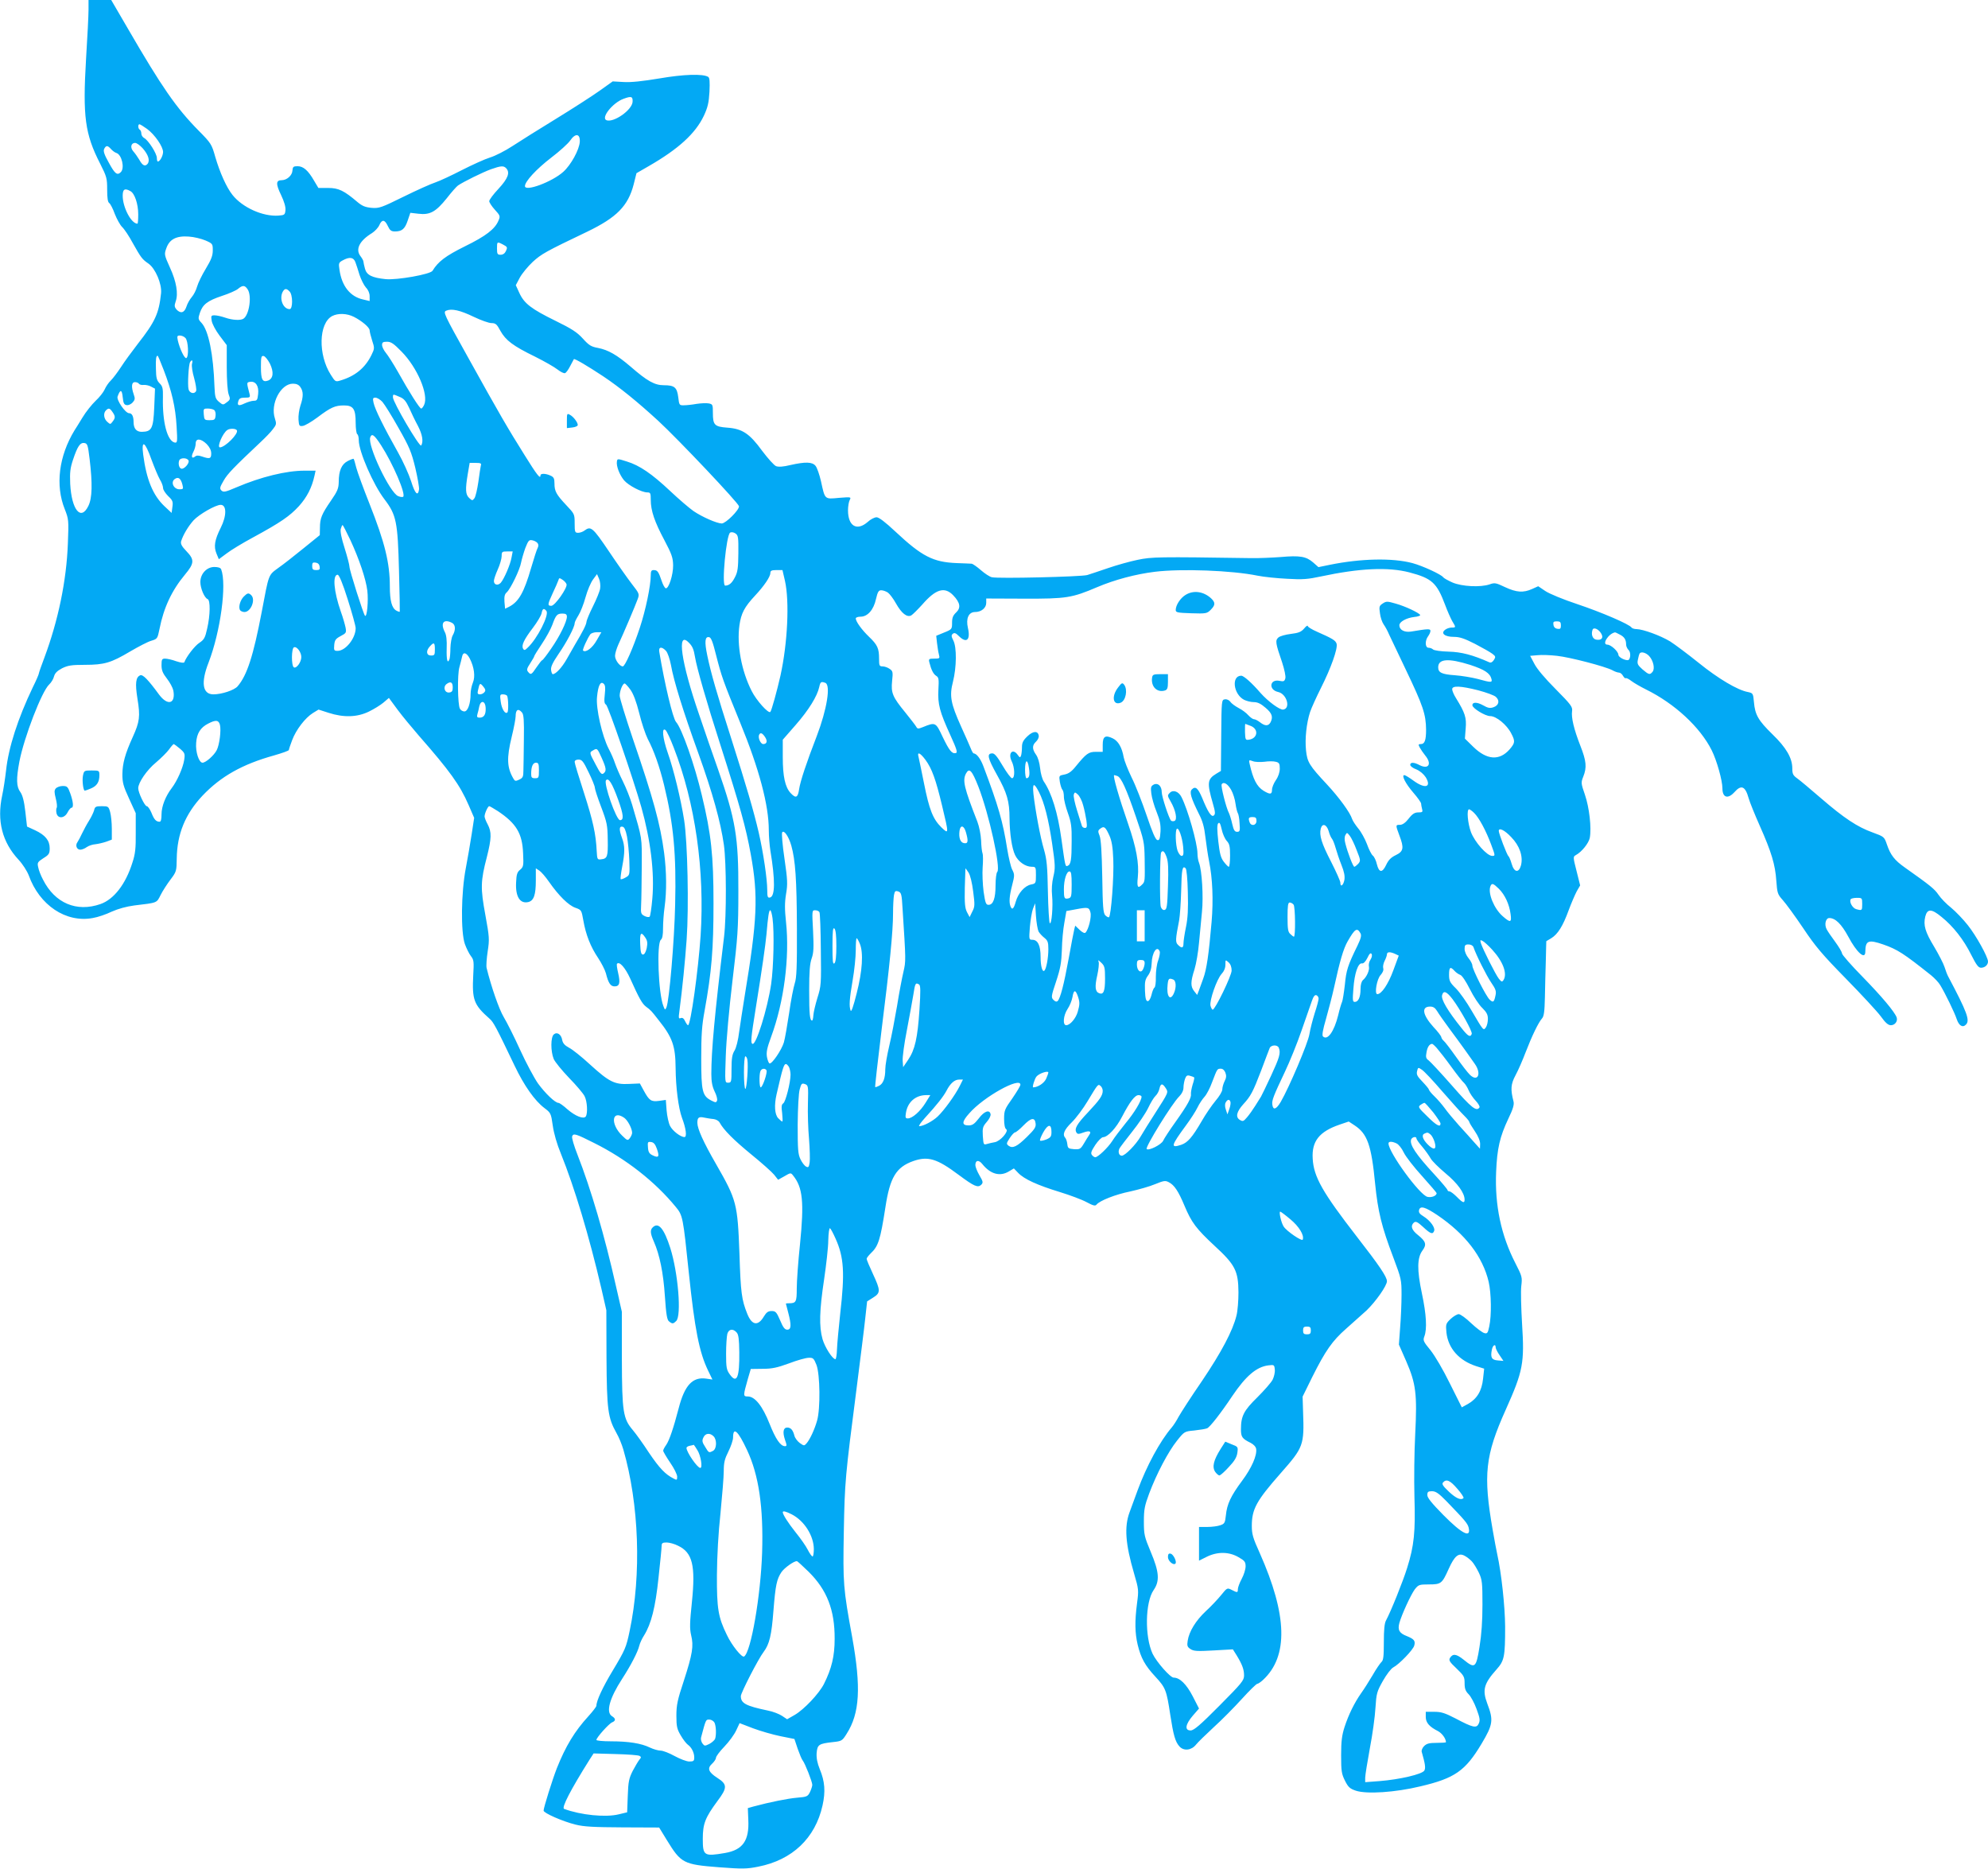 <?xml version="1.0" standalone="no"?>
<!DOCTYPE svg PUBLIC "-//W3C//DTD SVG 20010904//EN"
 "http://www.w3.org/TR/2001/REC-SVG-20010904/DTD/svg10.dtd">
<svg version="1.0" xmlns="http://www.w3.org/2000/svg"
 width="1280pt" height="1203pt" viewBox="0 0 1280 1203"
 preserveAspectRatio="xMidYMid meet">
<g transform="translate(0,1203) scale(0.1,-0.1)"
fill="#03a9f4" stroke="none">
<path d="M570 11968 c0 -35 -7 -178 -16 -318 -22 -370 -7 -483 91 -674 42 -83
45 -94 45 -167 0 -54 4 -80 13 -86 7 -4 24 -36 36 -70 13 -33 34 -71 47 -84
14 -13 45 -59 69 -104 53 -94 60 -104 101 -132 45 -32 87 -131 81 -191 -14
-131 -38 -183 -150 -326 -38 -49 -87 -116 -108 -149 -21 -32 -50 -71 -65 -86
-15 -14 -33 -41 -40 -58 -8 -18 -34 -51 -58 -73 -24 -23 -63 -71 -85 -108 -23
-37 -45 -74 -51 -82 -101 -166 -125 -354 -63 -508 25 -64 26 -70 20 -221 -9
-240 -62 -495 -151 -734 -20 -52 -36 -99 -36 -103 0 -5 -17 -45 -39 -89 -96
-201 -156 -386 -172 -535 -6 -52 -17 -125 -25 -161 -35 -163 0 -300 105 -413
27 -29 55 -73 66 -101 69 -193 240 -307 412 -275 32 5 87 24 122 41 43 19 94
33 146 40 150 18 143 15 169 67 13 26 42 71 64 100 38 50 39 55 40 135 2 158
55 287 166 405 118 124 256 202 461 259 52 15 95 30 95 35 0 4 9 32 21 63 25
67 84 144 134 175 l36 22 65 -21 c96 -31 183 -29 259 8 33 16 75 42 94 58 l35
30 56 -76 c31 -42 93 -116 136 -166 200 -228 265 -318 321 -447 l36 -83 -16
-105 c-9 -58 -26 -157 -38 -220 -30 -156 -33 -409 -6 -487 10 -28 28 -64 39
-78 19 -24 20 -36 15 -123 -8 -158 3 -190 105 -280 25 -21 43 -55 161 -302 62
-130 130 -226 192 -273 41 -31 43 -34 54 -113 7 -50 27 -120 52 -180 88 -218
182 -530 261 -869 l32 -140 1 -305 c2 -335 9 -387 64 -485 16 -27 35 -75 44
-105 102 -352 118 -806 41 -1170 -22 -105 -28 -120 -109 -255 -64 -106 -105
-194 -105 -226 0 -6 -23 -36 -51 -67 -89 -97 -147 -193 -204 -336 -28 -72 -85
-253 -85 -272 0 -16 124 -70 205 -90 55 -14 120 -17 305 -18 l234 -1 49 -80
c92 -150 106 -158 339 -176 148 -11 176 -11 250 4 219 43 367 183 414 394 20
90 15 155 -18 234 -16 40 -22 71 -20 104 5 54 14 60 105 70 56 6 60 8 88 53
85 133 94 299 36 622 -58 317 -60 345 -54 680 6 322 9 355 82 920 24 190 50
394 56 453 l12 109 38 24 c50 31 49 46 -1 154 -22 47 -40 90 -40 96 0 6 12 21
26 35 49 46 62 85 95 298 29 191 69 257 178 296 96 34 154 16 293 -88 101 -75
124 -85 146 -64 13 14 12 20 -12 61 -14 24 -26 54 -26 65 0 33 22 36 45 7 52
-65 114 -82 171 -47 l32 19 28 -29 c38 -40 124 -79 268 -123 65 -20 143 -49
172 -65 43 -23 56 -26 64 -16 21 26 123 66 218 85 53 12 125 32 160 47 56 23
66 24 88 12 35 -18 61 -57 100 -150 46 -110 76 -149 194 -259 133 -122 153
-162 154 -300 0 -52 -5 -120 -13 -150 -24 -97 -96 -234 -223 -422 -69 -100
-135 -203 -149 -228 -13 -25 -33 -56 -45 -70 -75 -87 -162 -248 -220 -406 -20
-54 -43 -117 -51 -139 -35 -94 -27 -205 29 -395 30 -102 30 -108 19 -191 -15
-115 -14 -191 4 -267 21 -86 47 -134 115 -207 65 -70 71 -86 95 -245 20 -130
32 -174 60 -204 28 -30 77 -24 106 13 11 14 62 64 113 111 52 47 133 129 182
183 48 53 93 97 99 97 5 0 22 11 37 25 164 152 157 417 -21 817 -44 97 -51
122 -51 175 0 108 30 162 185 338 148 168 153 180 145 397 l-3 97 62 126 c85
170 129 233 219 312 42 37 101 90 131 117 59 57 131 159 131 188 0 28 -50 102
-194 287 -220 284 -278 385 -284 502 -7 112 42 174 173 219 l59 20 38 -25 c82
-54 108 -127 132 -376 18 -179 42 -277 117 -474 51 -136 53 -143 53 -240 0
-55 -4 -150 -9 -211 l-8 -110 47 -107 c63 -145 71 -211 58 -470 -6 -111 -8
-292 -5 -402 7 -227 -2 -316 -47 -459 -27 -87 -105 -281 -136 -338 -10 -18
-14 -60 -14 -141 0 -91 -3 -117 -16 -127 -8 -8 -34 -45 -56 -84 -23 -39 -56
-91 -74 -116 -43 -61 -81 -138 -107 -218 -17 -53 -22 -91 -22 -182 0 -103 3
-120 25 -164 21 -42 32 -51 70 -64 70 -23 254 -11 415 28 222 52 290 100 394
274 74 124 78 152 37 259 -33 88 -22 128 59 219 51 57 56 82 56 277 -1 131
-24 345 -51 466 -5 22 -18 92 -29 155 -62 356 -49 479 84 775 112 250 121 300
105 553 -6 101 -9 210 -5 243 7 57 5 63 -38 147 -92 179 -133 372 -124 587 6
151 24 228 79 344 30 62 38 90 33 110 -20 78 -18 111 13 169 17 31 46 98 65
148 40 104 82 191 105 217 13 14 17 45 19 135 1 64 4 172 6 240 l3 123 32 19
c42 26 75 78 112 180 17 46 41 101 52 122 l22 38 -23 92 c-23 90 -23 93 -5
103 39 21 83 77 90 111 12 64 -3 195 -31 277 -26 75 -26 79 -11 117 24 60 20
101 -19 200 -41 105 -59 180 -53 222 4 27 -6 41 -106 142 -68 68 -121 131
-137 163 l-27 51 47 4 c25 3 82 1 126 -4 83 -9 310 -68 357 -93 14 -8 33 -15
42 -15 8 0 20 -9 26 -21 7 -11 14 -18 17 -15 4 3 20 -5 37 -18 17 -13 59 -37
93 -54 187 -92 350 -244 424 -392 33 -66 69 -195 69 -245 0 -60 35 -71 77 -25
44 50 70 40 92 -39 7 -25 39 -104 71 -176 76 -171 100 -251 107 -355 6 -80 8
-87 42 -125 20 -22 79 -103 131 -180 78 -117 123 -170 275 -325 100 -102 201
-211 224 -242 31 -43 48 -58 66 -58 26 0 45 26 37 50 -13 36 -96 135 -219 261
-73 74 -133 143 -133 151 0 9 -20 42 -44 75 -24 32 -49 69 -55 81 -16 30 -6
72 17 72 39 0 78 -38 122 -119 55 -104 110 -152 110 -98 1 72 19 80 115 47 92
-32 132 -58 308 -198 22 -18 50 -47 60 -65 31 -51 93 -178 106 -219 14 -41 38
-56 59 -34 27 27 8 79 -115 311 -6 11 -16 38 -23 60 -7 22 -37 80 -66 129 -59
97 -71 140 -58 195 13 52 40 52 105 -2 75 -60 143 -147 191 -244 33 -65 46
-83 63 -83 25 0 45 18 45 40 0 29 -77 168 -130 234 -29 37 -77 87 -107 112
-31 24 -67 62 -82 84 -25 37 -52 59 -216 175 -67 47 -93 81 -116 149 -17 49
-18 50 -92 77 -98 35 -185 93 -332 220 -66 57 -135 115 -152 127 -28 20 -33
29 -33 65 0 67 -39 134 -128 220 -91 89 -112 125 -119 207 -5 57 -7 58 -39 65
-66 12 -191 86 -317 188 -71 57 -154 119 -184 138 -63 38 -174 78 -215 79 -15
0 -30 5 -33 10 -13 21 -192 98 -350 151 -88 29 -180 67 -205 84 l-46 31 -40
-18 c-56 -25 -100 -22 -173 12 -59 28 -67 30 -100 18 -59 -20 -178 -14 -239
12 -29 13 -56 28 -60 34 -11 17 -131 73 -198 91 -128 34 -330 30 -532 -11
l-73 -15 -34 30 c-45 39 -85 46 -209 35 -56 -4 -141 -8 -191 -7 -599 9 -639 8
-730 -11 -49 -10 -135 -34 -190 -53 -55 -19 -116 -39 -135 -45 -39 -11 -575
-24 -614 -14 -14 3 -46 24 -71 46 -25 22 -52 40 -58 41 -7 1 -50 2 -97 4 -152
6 -224 43 -394 202 -66 62 -107 93 -122 93 -13 0 -39 -13 -57 -30 -70 -61
-127 -27 -127 75 0 25 5 55 11 66 10 20 9 20 -69 14 -94 -9 -90 -12 -116 107
-10 43 -25 87 -35 99 -21 26 -65 27 -163 5 -45 -11 -74 -13 -91 -7 -13 5 -53
50 -90 99 -81 111 -127 142 -225 149 -81 6 -92 17 -92 94 0 54 -1 57 -27 62
-16 3 -50 1 -78 -3 -27 -5 -64 -9 -81 -9 -30 -1 -31 1 -37 52 -8 63 -24 77
-92 77 -60 0 -107 26 -215 120 -89 76 -144 107 -209 120 -45 8 -59 17 -98 60
-37 41 -71 63 -177 115 -155 76 -201 111 -232 179 l-23 50 26 49 c15 27 52 72
83 101 56 51 82 66 350 194 191 92 264 166 300 305 l18 72 78 45 c193 111 302
211 356 325 25 54 32 84 36 154 3 66 1 90 -8 96 -34 21 -159 17 -315 -10 -108
-18 -182 -26 -230 -23 l-70 4 -87 -62 c-48 -34 -174 -115 -280 -180 -106 -65
-231 -143 -278 -174 -47 -31 -112 -64 -145 -74 -33 -10 -114 -47 -181 -81 -66
-34 -143 -70 -170 -79 -28 -9 -120 -50 -205 -92 -144 -71 -158 -76 -207 -72
-41 4 -60 12 -90 37 -87 74 -122 91 -189 91 l-63 0 -28 47 c-38 66 -69 93
-106 93 -27 0 -31 -4 -33 -27 -1 -32 -36 -63 -69 -63 -38 0 -39 -24 -4 -96 20
-42 30 -77 28 -97 -3 -30 -6 -32 -46 -35 -99 -7 -231 52 -295 133 -39 49 -81
143 -111 245 -23 82 -27 88 -108 170 -144 146 -237 281 -453 653 l-109 187
-73 0 -73 0 0 -62z m3503 -594 c-4 -53 -122 -135 -168 -118 -38 15 40 113 110
138 51 19 60 15 58 -20z m-3126 -174 c50 -37 103 -114 103 -149 -1 -25 -20
-61 -34 -61 -3 0 -6 10 -6 23 0 28 -54 113 -81 128 -10 5 -19 18 -19 29 0 10
-4 22 -10 25 -12 7 -13 35 -2 35 4 0 27 -14 49 -30z m2786 -83 c-3 -51 -57
-149 -106 -193 -72 -65 -247 -130 -247 -92 0 30 73 109 169 183 54 41 109 91
122 110 34 50 65 45 62 -8z m-2814 -42 c36 -41 48 -79 31 -100 -16 -19 -33
-11 -54 28 -11 18 -27 41 -38 53 -21 24 -15 54 12 54 10 0 32 -16 49 -35z
m-204 -5 c10 -11 25 -22 35 -25 34 -11 54 -97 28 -123 -23 -23 -38 -12 -77 60
-31 55 -37 76 -30 90 12 23 22 23 44 -2z m2543 -122 c28 -28 13 -67 -48 -133
-33 -35 -60 -71 -60 -80 0 -8 16 -33 36 -55 34 -37 36 -42 24 -69 -22 -55 -82
-101 -217 -167 -125 -62 -172 -98 -208 -157 -13 -23 -229 -61 -302 -54 -88 9
-122 26 -133 67 -5 19 -10 40 -10 46 0 6 -9 22 -19 35 -34 44 -7 99 75 149 18
12 39 34 46 50 17 39 35 38 55 -5 13 -28 22 -35 46 -35 45 0 64 16 82 70 l17
50 52 -6 c74 -9 112 12 182 99 31 40 64 77 73 83 35 24 159 85 211 104 65 23
82 24 98 8z m-2419 -148 c28 -14 51 -83 51 -150 0 -33 -2 -60 -5 -60 -40 0
-95 105 -95 180 0 42 13 50 49 30z m484 -318 c46 -20 47 -22 47 -64 0 -34 -10
-60 -45 -118 -25 -41 -50 -93 -56 -115 -6 -22 -21 -52 -34 -67 -13 -15 -29
-43 -35 -63 -13 -39 -37 -46 -64 -17 -13 16 -14 24 -5 51 18 50 5 128 -37 219
-37 82 -37 85 -23 124 20 58 65 81 145 75 33 -2 81 -14 107 -25z m1917 -27
c27 -14 28 -18 18 -40 -7 -16 -19 -25 -35 -25 -20 0 -23 5 -23 40 0 45 0 46
40 25z m-952 -112 c6 -16 18 -53 27 -83 10 -30 28 -66 41 -81 15 -15 24 -37
24 -56 l0 -31 -42 10 c-83 18 -137 86 -152 190 -7 44 -5 48 21 62 44 24 69 20
81 -11z m-694 -175 c29 -41 11 -166 -27 -190 -19 -12 -71 -9 -117 7 -23 8 -54
15 -68 15 -23 0 -24 -3 -19 -35 3 -20 26 -63 51 -96 l46 -61 0 -141 c0 -86 5
-154 12 -175 12 -31 11 -35 -12 -52 -23 -18 -25 -18 -50 3 -23 20 -26 30 -29
97 -7 208 -38 363 -84 412 -22 23 -22 28 -10 64 18 54 49 78 142 109 44 14 91
35 103 45 30 25 44 25 62 -2z m270 -14 c22 -21 22 -114 1 -114 -42 0 -68 66
-45 111 13 23 24 24 44 3z m1187 -164 c46 -22 97 -40 113 -40 27 0 35 -7 58
-50 34 -61 81 -97 223 -166 60 -30 125 -67 145 -83 19 -15 41 -26 48 -23 7 2
22 23 33 45 12 23 23 44 24 45 5 5 88 -44 188 -110 109 -73 222 -165 355 -287
131 -121 516 -528 520 -550 3 -23 -85 -111 -111 -111 -33 1 -126 42 -182 80
-27 19 -95 77 -150 129 -118 111 -197 165 -279 190 -60 19 -61 19 -64 0 -5
-29 17 -86 46 -121 28 -33 113 -78 150 -78 20 0 22 -5 22 -48 0 -70 25 -142
88 -260 47 -89 55 -112 56 -161 1 -61 -29 -154 -48 -148 -6 2 -18 23 -26 48
-20 59 -27 69 -51 69 -15 0 -19 -7 -19 -33 0 -68 -33 -225 -70 -337 -44 -133
-96 -250 -110 -250 -20 0 -50 41 -50 68 0 15 10 47 21 72 31 66 109 249 124
291 13 35 12 37 -37 100 -27 35 -94 130 -149 212 -102 151 -115 162 -155 132
-10 -8 -29 -15 -41 -15 -21 0 -23 4 -23 61 0 59 -1 61 -54 117 -65 69 -76 90
-76 140 0 32 -5 41 -25 50 -32 15 -65 15 -65 2 0 -27 -22 1 -101 128 -111 177
-161 263 -362 625 -160 287 -165 298 -144 307 35 15 89 3 178 -40z m-772 0
c51 -26 101 -68 101 -87 0 -8 7 -37 16 -65 16 -48 16 -52 -4 -93 -41 -84 -106
-137 -202 -165 -30 -9 -32 -7 -60 37 -83 130 -78 331 8 378 38 20 96 18 141
-5z m-1085 -136 c18 -18 23 -119 6 -129 -11 -7 -43 60 -55 113 -6 28 -4 32 13
32 12 0 28 -7 36 -16z m1391 -87 c102 -103 176 -278 146 -343 -6 -13 -14 -24
-19 -24 -10 0 -75 102 -151 238 -29 51 -64 106 -77 121 -13 16 -24 38 -24 50
0 17 6 21 32 21 26 0 43 -12 93 -63z m-1531 -119 c52 -135 76 -239 83 -362 6
-101 5 -108 -12 -105 -48 10 -80 132 -76 291 1 58 -2 71 -21 90 -19 19 -23 35
-24 93 -2 64 1 85 11 85 2 0 20 -42 39 -92z m684 41 c26 -54 22 -96 -12 -109
-36 -13 -46 6 -46 87 0 65 2 74 18 71 9 -2 27 -24 40 -49z m-502 -2 c-3 -13 3
-54 14 -91 10 -37 16 -74 13 -82 -9 -23 -42 -17 -49 10 -7 29 0 159 10 175 12
19 19 12 12 -12z m426 -194 c-4 -37 -7 -43 -28 -43 -13 0 -39 -8 -59 -17 -39
-19 -50 -14 -40 16 5 16 15 21 42 21 32 0 35 2 30 23 -20 77 -20 75 4 79 36 5
57 -28 51 -79z m-767 66 c4 -5 17 -9 30 -7 12 1 34 -3 48 -11 l25 -13 -5 -122
c-6 -135 -16 -155 -80 -156 -35 0 -53 21 -53 64 0 36 -10 56 -29 56 -24 0 -82
85 -74 107 17 48 28 47 33 -3 4 -40 9 -50 26 -52 11 -2 28 6 38 17 15 17 17
25 7 52 -17 50 -14 79 8 79 11 0 23 -5 26 -11z m1039 -21 c20 -28 20 -62 0
-120 -8 -25 -14 -66 -12 -90 3 -39 5 -43 27 -40 13 1 56 26 95 55 86 65 114
77 171 77 60 0 75 -23 75 -112 0 -37 5 -70 10 -73 6 -3 10 -21 10 -39 0 -72
93 -286 166 -381 76 -100 85 -144 93 -460 4 -143 6 -261 5 -263 -1 -2 -11 1
-22 7 -29 16 -42 63 -42 156 0 151 -32 282 -131 532 -39 98 -77 202 -85 232
-7 30 -15 55 -17 57 -2 2 -19 -4 -38 -14 -39 -20 -58 -61 -58 -135 -1 -42 -8
-59 -50 -120 -60 -87 -71 -114 -71 -175 l-1 -47 -105 -85 c-58 -47 -130 -104
-162 -126 -65 -48 -60 -35 -107 -284 -54 -282 -94 -407 -155 -478 -21 -25
-102 -52 -156 -52 -70 0 -82 75 -31 205 77 200 118 504 81 600 -4 10 -20 15
-44 15 -49 0 -90 -44 -90 -97 0 -40 26 -102 47 -110 18 -7 17 -103 -3 -189
-13 -60 -20 -72 -50 -92 -30 -19 -85 -91 -97 -125 -2 -6 -21 -4 -52 6 -27 10
-59 17 -72 17 -20 0 -23 -5 -23 -42 0 -34 8 -52 35 -87 19 -24 37 -58 41 -76
16 -87 -37 -101 -93 -25 -68 93 -103 129 -119 123 -30 -11 -35 -51 -19 -151
19 -114 14 -149 -30 -246 -50 -110 -66 -170 -67 -240 0 -54 6 -77 43 -157 l43
-94 0 -125 c1 -102 -3 -138 -22 -195 -43 -137 -119 -235 -205 -265 -154 -54
-294 6 -370 157 -14 26 -28 62 -31 80 -7 29 -4 34 33 58 36 22 41 30 41 64 0
50 -28 85 -94 116 l-52 24 -11 97 c-8 69 -18 105 -32 125 -26 34 -27 86 -6
197 30 155 144 452 192 496 13 12 27 35 31 52 6 21 20 35 52 52 37 18 60 22
146 22 126 0 169 13 292 86 53 31 114 63 136 69 39 12 40 13 53 76 27 137 79
248 164 350 61 73 62 96 9 151 -30 31 -38 47 -34 63 13 42 46 97 80 135 36 39
142 100 175 100 39 0 39 -71 0 -148 -39 -78 -46 -120 -27 -166 l15 -36 50 37
c27 21 103 67 168 102 182 99 238 138 298 203 52 58 83 119 100 196 l7 32 -72
0 c-117 0 -280 -40 -437 -107 -72 -31 -84 -33 -97 -21 -13 13 -11 21 14 64 25
44 65 85 239 249 30 28 65 64 78 82 23 29 24 35 13 69 -31 93 37 224 116 224
23 0 38 -7 48 -22z m639 -63 c28 -11 41 -27 62 -72 14 -32 39 -84 56 -115 29
-56 36 -101 21 -126 -10 -14 -182 279 -182 310 0 22 -1 22 43 3z m-111 -32
c14 -16 61 -91 104 -168 70 -123 83 -154 108 -257 15 -64 26 -127 24 -139 -7
-47 -26 -28 -51 53 -15 46 -52 128 -83 183 -94 167 -150 280 -159 323 -6 27
-4 32 12 32 11 0 31 -12 45 -27z m-1738 -65 c19 -27 20 -38 1 -62 -14 -19 -15
-19 -35 -1 -22 20 -26 55 -8 73 17 17 25 15 42 -10z m654 13 c8 -5 12 -21 10
-37 -3 -26 -7 -29 -38 -29 -33 0 -35 2 -38 38 -3 35 -1 37 25 37 15 0 34 -4
41 -9z m147 -131 c13 -21 -76 -110 -109 -110 -21 0 18 93 48 112 16 11 54 10
61 -2z m929 -97 c76 -118 160 -313 142 -331 -4 -3 -18 -2 -32 4 -53 19 -200
328 -180 379 10 27 26 16 70 -52z m-1123 8 c19 -20 29 -40 29 -60 0 -34 -9
-37 -59 -20 -23 8 -35 8 -45 0 -21 -17 -27 -1 -11 30 8 15 15 39 15 54 0 35
33 33 71 -4z m-754 -96 c19 -159 17 -251 -8 -302 -48 -99 -108 -26 -117 142
-3 74 0 101 18 155 29 87 46 112 73 108 20 -3 23 -12 34 -103z m398 -3 c19
-51 43 -109 54 -128 12 -19 21 -44 21 -56 0 -11 15 -34 33 -52 29 -27 32 -36
27 -70 l-5 -38 -46 43 c-74 70 -116 171 -137 332 -13 100 12 86 53 -31z m239
-7 c7 -18 -30 -58 -47 -52 -14 4 -21 32 -13 53 7 19 52 18 60 -1z m1882 -32
c-2 -10 -10 -57 -16 -105 -7 -48 -18 -95 -25 -105 -13 -17 -14 -17 -34 1 -24
22 -26 55 -9 156 l12 70 39 0 c32 0 38 -3 33 -17z m-1921 -125 c6 -25 5 -28
-19 -28 -38 0 -59 46 -31 66 23 17 40 4 50 -38z m1081 -355 c57 -123 100 -251
109 -325 8 -65 -2 -175 -15 -162 -11 13 -100 293 -100 316 0 11 -14 65 -31
119 -20 62 -29 107 -25 124 4 14 9 25 12 25 2 0 25 -44 50 -97z m2498 -84 c-1
-95 -4 -121 -22 -155 -19 -38 -38 -54 -63 -54 -24 0 7 325 32 341 8 5 22 3 34
-5 18 -12 20 -24 19 -127z m-1294 66 c8 -9 8 -20 2 -32 -6 -10 -24 -67 -42
-128 -46 -159 -80 -219 -142 -251 l-26 -13 -4 45 c-2 34 1 49 15 61 25 23 85
148 92 191 4 20 16 62 27 93 19 48 24 55 44 51 13 -2 28 -10 34 -17z m-166
-92 c-7 -45 -48 -140 -70 -165 -19 -20 -44 -13 -44 12 0 10 11 43 25 74 14 31
25 70 25 86 0 28 3 30 35 30 l36 0 -7 -37z m-1236 -60 c3 -19 -1 -23 -22 -23
-21 0 -26 5 -26 26 0 21 4 25 23 22 14 -2 23 -11 25 -25z m7017 -38 c144 -38
176 -66 230 -210 14 -38 35 -85 45 -103 25 -41 25 -42 -3 -42 -13 0 -32 -6
-42 -14 -31 -23 -3 -46 56 -46 37 0 67 -10 136 -45 48 -25 99 -54 112 -64 21
-16 22 -20 10 -39 -9 -14 -19 -20 -29 -16 -108 48 -181 67 -263 69 -49 1 -94
8 -100 14 -6 6 -19 11 -29 11 -23 0 -24 46 -3 74 8 11 15 26 15 34 0 15 -12
15 -126 -4 -42 -6 -74 11 -74 41 0 22 45 47 95 53 25 2 42 9 39 13 -9 15 -96
56 -157 73 -55 16 -61 16 -84 1 -23 -15 -24 -21 -18 -63 3 -26 14 -58 24 -72
10 -14 26 -43 35 -65 10 -22 58 -123 107 -225 112 -234 130 -288 131 -388 0
-67 -9 -92 -33 -92 -17 0 -18 -3 -8 -22 7 -13 23 -36 35 -51 45 -54 23 -92
-35 -63 -37 20 -61 20 -61 2 0 -8 17 -21 39 -29 24 -10 47 -30 61 -51 39 -65
-5 -76 -80 -21 -26 19 -52 35 -58 35 -20 0 7 -54 58 -113 28 -32 50 -64 50
-70 0 -7 3 -22 6 -34 6 -20 3 -23 -24 -23 -23 0 -38 -9 -62 -40 -21 -27 -40
-40 -56 -40 -29 0 -29 -1 -4 -68 31 -81 27 -103 -23 -127 -31 -15 -47 -31 -62
-63 -25 -53 -46 -51 -60 5 -5 23 -17 48 -26 55 -9 7 -26 41 -38 75 -13 34 -38
79 -56 100 -17 21 -35 48 -39 60 -13 42 -84 139 -162 223 -115 123 -127 144
-135 219 -8 75 3 176 26 247 9 27 41 97 71 157 63 125 108 251 100 282 -6 22
-26 34 -128 79 -32 14 -58 30 -58 36 0 6 -11 -1 -23 -16 -19 -22 -36 -29 -86
-35 -34 -4 -70 -14 -80 -23 -21 -19 -19 -35 24 -160 15 -46 24 -89 21 -102 -5
-20 -11 -23 -38 -17 -64 13 -72 -58 -8 -72 55 -12 82 -106 32 -113 -22 -3 -96
51 -146 107 -56 65 -108 111 -124 111 -65 0 -51 -119 18 -155 16 -8 44 -15 63
-15 24 0 45 -10 75 -36 43 -36 50 -60 32 -95 -14 -24 -35 -24 -67 1 -14 11
-32 20 -39 20 -8 0 -24 12 -37 26 -12 14 -40 35 -62 46 -22 12 -46 29 -53 40
-8 11 -23 18 -35 16 -22 -3 -22 -6 -24 -232 l-2 -229 -30 -18 c-58 -35 -60
-59 -22 -191 16 -55 17 -69 6 -78 -15 -12 -37 20 -75 114 -27 63 -43 77 -66
54 -17 -17 -6 -54 45 -157 24 -46 35 -86 42 -149 6 -48 16 -118 24 -157 22
-109 28 -248 16 -390 -18 -209 -32 -306 -54 -365 -11 -30 -24 -66 -29 -80
l-10 -25 -19 24 c-24 30 -24 60 2 141 11 36 24 112 29 170 5 58 14 148 19 200
10 97 0 266 -19 316 -6 14 -10 42 -10 62 -1 65 -62 281 -103 361 -18 36 -54
49 -75 27 -16 -16 -16 -19 5 -55 33 -57 45 -118 25 -126 -8 -3 -18 -2 -22 2
-15 17 -60 156 -60 183 0 40 -25 63 -52 49 -18 -10 -20 -18 -15 -58 3 -26 18
-79 34 -118 22 -55 27 -83 25 -127 -3 -46 -7 -57 -20 -54 -12 2 -33 51 -69
158 -29 85 -72 196 -97 245 -24 50 -47 108 -51 130 -11 63 -35 105 -71 122
-48 23 -64 12 -64 -42 l0 -45 -44 0 c-47 0 -62 -11 -129 -93 -27 -34 -47 -48
-73 -53 -36 -7 -36 -7 -30 -48 4 -22 11 -45 17 -51 5 -5 9 -25 9 -45 0 -19 12
-66 26 -105 21 -59 25 -87 24 -179 0 -121 -5 -152 -26 -160 -15 -6 -15 -6 -40
173 -23 168 -63 297 -114 371 -9 14 -20 52 -23 84 -4 37 -14 70 -26 87 -26 36
-26 61 -1 84 12 11 20 28 18 39 -5 33 -37 31 -74 -5 -27 -26 -34 -41 -34 -70
0 -21 -3 -45 -6 -54 -6 -14 -8 -13 -21 5 -32 46 -65 12 -39 -41 20 -40 22
-109 2 -109 -7 0 -34 36 -60 80 -34 58 -52 80 -66 80 -38 0 -32 -28 29 -138
65 -116 81 -171 81 -281 1 -97 15 -193 36 -236 20 -42 66 -75 107 -75 26 0 27
-2 27 -54 0 -52 -1 -54 -31 -60 -41 -8 -83 -55 -99 -111 -13 -47 -24 -56 -34
-29 -10 26 -7 66 11 136 16 62 16 69 0 100 -9 18 -23 78 -32 133 -28 177 -57
277 -154 534 -18 47 -43 80 -62 81 -4 0 -12 15 -19 33 -7 17 -35 81 -62 140
-67 149 -76 197 -52 289 23 92 25 221 2 265 -13 26 -14 34 -3 43 10 8 19 5 39
-15 49 -49 76 -25 58 53 -14 61 5 102 46 102 40 0 72 26 72 59 l0 28 243 -1
c274 -1 309 5 471 74 113 48 249 84 371 99 170 21 497 9 662 -25 40 -8 126
-17 191 -20 99 -6 133 -3 217 15 248 53 433 62 570 26z m-4021 -54 c30 -133
17 -402 -29 -611 -22 -97 -57 -224 -65 -233 -12 -13 -90 74 -120 134 -66 129
-97 298 -79 424 11 77 32 117 100 190 59 63 99 122 99 146 0 15 8 19 39 19
l39 0 16 -69z m-2815 -120 c28 -88 51 -171 51 -185 0 -65 -65 -146 -116 -146
-23 0 -25 3 -22 38 3 31 9 40 41 57 36 19 38 22 32 55 -4 19 -17 66 -31 104
-45 129 -54 236 -20 236 9 0 32 -54 65 -159z m1625 70 c-3 -19 -24 -70 -46
-114 -22 -44 -41 -89 -42 -101 -2 -19 -22 -59 -74 -146 -11 -19 -35 -61 -53
-93 -30 -53 -70 -97 -90 -97 -4 0 -9 12 -11 28 -2 20 11 47 49 103 52 75 103
172 103 197 0 7 11 29 24 50 13 20 34 73 46 117 12 44 34 95 48 114 l26 35 13
-30 c7 -16 10 -44 7 -63z m-216 27 c5 -24 -75 -138 -98 -138 -26 0 -25 8 9 82
17 35 32 71 36 82 5 17 7 17 28 3 12 -8 23 -21 25 -29z m2069 -53 c11 -8 35
-39 52 -70 36 -64 71 -91 98 -77 10 6 42 38 72 71 86 99 143 116 198 59 46
-48 51 -81 19 -111 -20 -19 -26 -34 -26 -66 0 -41 -1 -43 -51 -63 l-51 -21 5
-46 c3 -25 8 -58 12 -73 7 -27 6 -28 -30 -28 -34 0 -37 -2 -31 -25 12 -48 26
-75 44 -86 16 -10 18 -21 14 -89 -5 -93 8 -142 78 -295 40 -88 47 -111 34
-113 -25 -6 -42 16 -85 105 -44 94 -46 95 -127 62 -30 -12 -35 -12 -43 3 -5 9
-36 49 -69 90 -83 101 -94 127 -86 204 6 57 5 64 -16 78 -12 9 -33 16 -45 16
-21 0 -23 5 -23 49 0 67 -10 89 -64 141 -48 46 -86 99 -86 119 0 6 14 11 31
11 45 0 84 44 99 113 11 47 17 57 34 57 12 0 31 -7 43 -15z m-2199 -118 c20
-24 -59 -180 -121 -237 -17 -17 -22 -18 -29 -6 -12 21 5 58 63 134 28 37 53
79 56 94 6 31 15 35 31 15z m132 -37 c0 -32 -46 -126 -101 -205 -28 -41 -54
-75 -58 -75 -3 0 -19 -20 -36 -45 -33 -49 -37 -52 -55 -30 -10 12 -8 22 14 55
14 22 26 42 26 46 0 3 22 39 49 79 27 40 57 95 67 122 23 64 31 73 65 73 22 0
29 -5 29 -20z m-739 -40 c22 -12 24 -45 4 -80 -8 -14 -14 -51 -15 -82 0 -31
-3 -63 -6 -72 -13 -33 -20 -4 -18 70 2 52 -2 87 -12 105 -30 59 -7 87 47 59z
m7139 -16 c0 -21 -4 -25 -22 -22 -15 2 -24 11 -26 26 -3 18 1 22 22 22 21 0
26 -5 26 -26z m261 -55 c14 -26 0 -42 -32 -37 -25 3 -36 34 -25 64 7 19 41 3
57 -27z m-6469 -41 c-27 -49 -71 -82 -88 -66 -5 6 29 81 48 106 6 6 24 12 40
12 l30 0 -30 -52z m6587 37 c30 -15 41 -33 41 -65 0 -10 7 -26 16 -35 17 -16
12 -65 -6 -65 -24 0 -60 21 -60 35 0 21 -48 65 -71 65 -37 0 6 70 49 79 2 1
16 -6 31 -14z m-5819 -130 c36 -141 44 -164 156 -438 122 -297 184 -531 184
-691 0 -39 5 -98 10 -131 32 -192 31 -297 -3 -303 -14 -3 -17 5 -17 48 0 70
-25 240 -55 371 -32 137 -78 295 -175 599 -96 299 -133 429 -156 540 -19 90
-15 124 12 118 13 -2 24 -33 44 -113z m-176 79 c24 -23 33 -44 41 -94 11 -68
77 -298 160 -555 132 -413 167 -539 199 -715 49 -269 42 -421 -39 -910 -13
-80 -29 -185 -36 -234 -6 -51 -19 -103 -30 -120 -15 -24 -19 -51 -19 -118 0
-83 -1 -88 -22 -88 -21 0 -21 1 -15 173 3 96 22 308 43 482 34 283 38 333 38
580 1 345 -17 456 -130 780 -31 88 -87 248 -123 356 -116 336 -145 542 -67
463z m-1634 -44 c0 -36 -2 -40 -25 -40 -30 0 -34 30 -7 59 26 29 32 25 32 -19z
m-860 -50 c0 -33 -32 -76 -48 -66 -17 10 -16 123 1 129 18 7 47 -31 47 -63z
m2348 40 c11 -12 24 -51 32 -91 18 -103 78 -296 176 -567 92 -256 144 -443
165 -592 16 -115 17 -456 1 -590 -61 -504 -82 -734 -82 -884 0 -50 6 -80 21
-112 12 -23 19 -50 16 -59 -6 -14 -9 -14 -37 0 -58 30 -65 59 -65 270 0 152 4
214 22 310 45 249 57 395 57 690 0 310 -15 446 -75 695 -46 195 -129 431 -166
472 -21 23 -74 247 -108 451 -6 33 15 37 43 7z m-1263 -50 c28 -55 36 -115 20
-154 -8 -19 -15 -52 -15 -73 0 -62 -18 -113 -40 -113 -11 0 -24 8 -29 18 -14
26 -17 221 -3 267 6 22 14 52 17 67 6 34 29 28 50 -12z m7593 17 c27 -29 39
-82 22 -102 -17 -21 -24 -19 -65 16 -31 28 -35 36 -29 63 3 17 8 34 11 39 9
14 40 6 61 -16z m-1153 -57 c94 -31 128 -53 138 -91 6 -24 -1 -24 -88 0 -39
10 -105 21 -148 24 -84 6 -107 17 -107 51 0 55 65 60 205 16z m-6550 -146 c0
-22 -5 -30 -22 -32 -30 -4 -43 36 -17 55 26 19 39 11 39 -23z m979 -44 c-5
-45 -3 -60 8 -66 14 -8 177 -483 227 -659 60 -213 86 -424 71 -591 -5 -59 -13
-111 -17 -115 -5 -5 -19 -3 -33 4 -23 12 -25 17 -22 72 2 33 3 143 4 245 1
197 4 174 -62 400 -12 41 -39 109 -60 151 -21 42 -43 94 -50 115 -7 22 -25 64
-41 94 -42 81 -83 260 -75 333 7 74 22 103 42 86 11 -9 13 -25 8 -69z m1420
74 c36 -14 10 -172 -55 -342 -65 -168 -107 -293 -114 -344 -8 -54 -21 -59 -54
-24 -36 38 -51 108 -51 232 l0 112 83 95 c84 96 139 185 152 245 7 33 12 36
39 26z m-2195 -60 c-6 -8 -19 -14 -29 -14 -14 0 -17 6 -13 23 11 51 13 53 34
28 15 -18 17 -27 8 -37z m940 16 c19 -27 38 -76 57 -152 15 -62 40 -136 55
-166 39 -73 76 -178 105 -297 61 -250 79 -446 71 -769 -5 -232 -38 -619 -56
-661 -8 -19 -10 -18 -20 9 -32 81 -44 402 -16 426 10 8 14 31 14 73 0 34 4 96
10 137 14 103 13 226 -3 350 -25 187 -69 348 -202 736 -46 136 -84 260 -84
275 0 32 19 79 32 79 4 0 21 -18 37 -40z m5459 -4 c52 -14 102 -32 113 -42 27
-24 20 -55 -15 -67 -23 -8 -36 -5 -68 13 -38 21 -68 21 -68 0 0 -19 82 -70
115 -70 39 0 107 -56 135 -111 27 -51 25 -62 -10 -103 -66 -75 -147 -69 -235
17 l-53 52 5 66 c6 69 -4 100 -62 194 -14 22 -25 48 -25 58 0 24 53 22 168 -7z
m-6253 -35 c8 -15 10 -99 2 -107 -14 -15 -37 22 -43 69 -6 43 -5 47 14 47 11
0 23 -4 27 -9z m-138 -78 c2 -43 -11 -63 -39 -63 -16 0 -19 5 -14 23 4 12 9
34 12 50 10 42 39 35 41 -10z m234 -30 c11 -12 14 -52 12 -172 -1 -86 -2 -177
-3 -202 0 -40 -4 -47 -27 -58 -23 -11 -28 -10 -37 6 -42 71 -45 132 -11 271
14 57 25 116 25 131 0 43 17 53 41 24z m-1945 -79 c9 -35 -3 -130 -21 -164
-17 -33 -70 -80 -91 -80 -23 0 -46 69 -41 128 4 61 28 99 78 124 48 25 67 23
75 -8z m6639 -8 c51 -22 42 -80 -14 -88 -22 -3 -23 0 -25 50 0 28 0 52 2 52 1
0 18 -7 37 -14z m-3717 -139 c139 -358 200 -790 173 -1210 -15 -222 -64 -577
-81 -577 -4 0 -12 12 -19 26 -8 18 -17 24 -28 20 -13 -6 -15 0 -9 41 20 154
37 325 47 465 15 209 6 627 -16 768 -21 134 -68 328 -106 435 -32 92 -40 166
-14 145 8 -6 32 -58 53 -113z m588 68 c17 -26 12 -45 -12 -45 -16 0 -34 38
-27 58 8 19 21 14 39 -13z m-3767 -75 c31 -27 33 -32 27 -72 -8 -51 -45 -135
-80 -181 -40 -52 -66 -118 -66 -169 0 -32 -4 -48 -12 -48 -23 0 -36 14 -53 58
-10 23 -23 42 -30 42 -13 0 -55 87 -55 116 0 36 56 118 115 166 33 28 71 66
84 84 13 19 27 34 30 34 3 -1 21 -14 40 -30z m2715 -59 c30 -67 32 -84 12
-100 -12 -10 -21 0 -50 56 -42 78 -42 79 -18 92 26 16 28 15 56 -48z m2085
-13 c41 -56 66 -124 107 -296 44 -183 44 -185 -5 -138 -54 53 -78 113 -112
285 -16 80 -32 156 -35 169 -10 35 11 26 45 -20z m-2169 -80 c22 -45 40 -89
40 -99 0 -9 18 -65 41 -125 37 -98 41 -117 42 -210 2 -108 -2 -122 -43 -126
-24 -3 -25 0 -28 52 -5 110 -24 196 -82 376 -33 101 -60 190 -60 199 0 9 9 15
25 15 22 0 31 -11 65 -82z m4351 68 c26 4 59 4 73 0 22 -5 26 -12 26 -44 0
-23 -9 -51 -25 -74 -14 -20 -25 -48 -25 -62 0 -31 -12 -32 -54 -7 -44 27 -68
75 -90 173 -6 26 -5 27 20 18 14 -6 48 -7 75 -4z m-1516 -40 c7 -45 2 -66 -16
-66 -5 0 -9 25 -9 55 0 66 16 73 25 11z m-3155 -16 c0 -47 -2 -50 -25 -50 -21
0 -25 5 -25 28 0 47 11 72 31 72 16 0 19 -8 19 -50z m2829 -103 c69 -177 146
-526 122 -550 -6 -6 -11 -45 -11 -86 0 -84 -15 -126 -45 -126 -17 0 -21 11
-32 85 -6 47 -9 117 -6 157 3 39 3 80 -1 90 -4 10 -8 47 -9 83 -2 38 -12 88
-24 120 -86 220 -97 266 -73 311 21 38 38 20 79 -84z m896 67 c24 -10 57 -81
118 -260 53 -154 55 -166 57 -270 2 -148 2 -150 -16 -168 -28 -29 -35 -18 -28
47 9 89 -10 192 -62 342 -59 170 -101 315 -90 315 2 0 12 -3 21 -6z m-3215
-152 c35 -97 38 -132 12 -132 -24 0 -107 237 -90 257 16 19 40 -20 78 -125z
m3947 63 c12 -21 25 -62 28 -89 4 -28 11 -55 15 -61 4 -5 10 -35 11 -65 4 -49
2 -55 -16 -55 -15 0 -22 11 -31 50 -6 28 -16 59 -21 70 -18 33 -54 176 -47
186 12 19 39 3 61 -36z m-1238 -13 c35 -68 62 -176 85 -331 21 -142 21 -160 8
-215 -9 -38 -12 -83 -8 -121 7 -69 -3 -190 -15 -178 -4 4 -10 96 -12 203 -3
165 -7 206 -25 270 -24 80 -56 253 -68 359 -7 71 3 75 35 13z m285 -86 c8 -28
17 -72 21 -98 5 -40 4 -48 -10 -48 -8 0 -17 6 -19 13 -2 6 -16 51 -31 99 -15
48 -25 94 -21 104 6 16 8 15 26 -1 11 -10 27 -41 34 -69z m-3768 -38 c118 -79
157 -143 162 -271 4 -81 2 -88 -19 -106 -19 -15 -24 -30 -26 -82 -5 -91 25
-139 79 -126 35 9 48 46 48 138 l0 79 23 -15 c12 -8 40 -40 62 -72 63 -90 126
-152 170 -167 39 -14 39 -15 51 -82 16 -92 47 -170 95 -241 21 -32 44 -76 50
-98 16 -64 30 -85 56 -85 32 0 38 22 23 86 -7 30 -11 57 -7 60 16 16 52 -25
84 -94 59 -131 77 -163 103 -183 32 -24 32 -24 82 -88 88 -110 107 -166 108
-306 1 -125 18 -258 41 -321 26 -68 33 -124 16 -124 -25 0 -77 40 -93 72 -9
18 -19 63 -22 100 l-5 67 -43 -6 c-52 -7 -64 2 -99 66 l-25 46 -70 -3 c-93 -5
-129 14 -251 125 -53 49 -113 97 -135 108 -28 15 -40 29 -44 49 -6 37 -33 55
-54 37 -21 -17 -21 -109 -1 -158 8 -19 53 -74 99 -122 46 -47 91 -100 100
-118 17 -33 21 -109 8 -130 -13 -20 -67 1 -119 46 -25 23 -51 41 -57 41 -22 0
-86 62 -132 125 -25 36 -77 133 -115 216 -38 84 -86 179 -106 212 -30 50 -80
194 -110 316 -3 13 0 61 7 106 12 78 11 92 -15 235 -32 173 -31 217 10 374 30
119 31 160 5 209 -11 20 -20 43 -20 51 0 19 21 66 30 66 4 0 29 -15 56 -32z
m6285 -11 c32 -31 77 -115 110 -204 27 -72 27 -73 7 -73 -34 0 -112 88 -137
153 -21 57 -29 147 -12 147 4 0 19 -10 32 -23z m-1401 -52 c0 -29 -34 -36 -44
-9 -10 27 -7 34 19 34 20 0 25 -5 25 -25z m-191 -129 c17 -18 21 -35 21 -94 0
-40 -4 -72 -8 -72 -5 0 -19 15 -33 33 -19 25 -26 53 -35 132 -8 72 -8 104 -1
114 9 10 14 1 23 -38 6 -29 21 -62 33 -75z m656 63 c5 -20 15 -42 22 -50 6 -8
16 -34 23 -59 7 -25 23 -73 37 -108 18 -45 23 -72 19 -97 -7 -36 -26 -49 -26
-17 0 10 -27 70 -59 133 -62 120 -78 171 -67 215 10 37 38 27 51 -17z m-4518
-34 c6 -33 13 -102 15 -154 3 -94 3 -95 -24 -110 -15 -9 -29 -13 -32 -11 -2 3
2 39 10 80 18 94 18 134 -1 185 -20 55 -19 77 3 73 12 -2 20 -20 29 -63z
m2182 28 c17 -59 14 -75 -11 -71 -25 3 -36 35 -30 80 6 40 29 34 41 -9z m924
-22 c15 -34 22 -74 25 -153 5 -109 -14 -365 -28 -373 -4 -2 -15 4 -24 13 -13
16 -16 53 -19 248 -3 157 -8 240 -17 263 -12 30 -11 35 5 47 24 18 33 10 58
-45z m475 -73 c4 -46 2 -58 -10 -58 -8 0 -19 15 -26 33 -13 37 -16 129 -5 141
12 12 35 -54 41 -116z m2112 63 c54 -55 78 -124 63 -182 -14 -51 -44 -46 -60
10 -7 25 -17 47 -21 50 -9 6 -62 145 -62 162 0 23 38 5 80 -40z m-4635 -55
c26 -93 35 -217 36 -532 1 -252 -2 -320 -14 -355 -8 -25 -25 -110 -36 -190
-12 -80 -27 -166 -34 -190 -15 -49 -76 -139 -92 -135 -5 1 -13 20 -17 42 -5
31 1 58 27 129 83 225 120 512 96 738 -9 84 -9 125 0 181 11 63 10 91 -10 228
-13 87 -19 162 -15 169 11 19 42 -25 59 -85z m3640 -29 c26 -65 26 -69 10 -88
-10 -10 -21 -19 -25 -19 -8 0 -43 91 -58 151 -6 23 -6 42 1 54 9 17 11 16 28
-6 10 -13 30 -54 44 -92z m-1224 -44 c11 -29 13 -76 9 -188 -4 -129 -7 -150
-22 -153 -10 -2 -19 6 -24 20 -8 24 -6 336 2 350 11 17 22 7 35 -29z m137
-227 c3 -106 0 -166 -12 -224 -9 -43 -16 -91 -16 -105 0 -31 -11 -34 -35 -10
-18 17 -17 35 7 158 5 28 11 112 13 187 3 142 8 169 29 148 6 -6 12 -66 14
-154z m-1412 127 c11 -17 23 -66 30 -123 11 -85 11 -97 -6 -129 l-17 -35 -17
32 c-13 26 -16 56 -14 157 2 69 4 125 4 125 1 0 10 -12 20 -27z m664 -77 c0
-74 -2 -84 -19 -89 -28 -7 -31 -1 -31 58 0 62 17 115 36 115 11 0 14 -19 14
-84z m2751 -28 c39 -39 67 -100 75 -162 8 -56 -1 -58 -51 -14 -55 48 -96 147
-79 192 9 23 18 20 55 -16z m-3840 -124 c22 -343 22 -339 6 -410 -9 -38 -28
-136 -41 -219 -14 -82 -36 -198 -50 -256 -14 -59 -26 -127 -26 -152 0 -58 -13
-93 -40 -107 -12 -6 -23 -10 -25 -8 -2 2 16 163 40 358 54 428 75 645 75 761
0 47 3 100 6 117 5 26 9 29 28 23 19 -7 22 -18 27 -107z m6179 26 c0 -42 -1
-43 -38 -33 -24 6 -47 47 -36 64 3 5 21 9 40 9 33 0 34 -1 34 -40z m-3661 -4
c11 -14 13 -206 2 -206 -3 0 -13 7 -23 17 -15 13 -18 32 -18 110 0 72 3 93 14
93 7 0 19 -6 25 -14z m-1642 -173 c7 -12 24 -30 38 -41 21 -17 25 -28 25 -73
0 -55 -13 -125 -25 -137 -13 -14 -25 26 -25 88 0 73 -18 110 -53 110 -22 0
-22 2 -16 83 4 45 13 98 20 117 l14 35 5 -80 c3 -44 11 -90 17 -102z m334 123
c8 -28 -12 -110 -32 -130 -5 -6 -20 1 -38 18 l-28 27 -6 -23 c-3 -13 -20 -97
-36 -188 -31 -170 -54 -257 -71 -274 -7 -7 -16 -4 -27 7 -16 16 -15 23 17 119
28 85 34 120 37 203 1 55 8 134 16 175 l13 75 60 11 c79 15 86 14 95 -20z
m-2047 -37 c12 -89 7 -315 -9 -425 -24 -160 -97 -395 -120 -384 -13 6 -10 37
21 230 42 261 62 402 69 475 10 117 16 155 24 155 5 0 11 -23 15 -51z m302 39
c4 -6 8 -115 9 -242 3 -221 2 -234 -22 -310 -13 -43 -25 -93 -26 -112 -1 -19
-5 -34 -8 -34 -15 0 -19 40 -19 193 0 121 4 173 16 207 13 37 14 69 9 178 -7
129 -7 132 13 132 12 0 24 -5 28 -12z m2094 -88 l0 -100 -25 0 -25 0 0 100 0
100 25 0 25 0 0 -100z m-1985 -130 c0 -66 -4 -103 -12 -111 -11 -10 -13 12
-13 111 0 99 3 122 13 112 8 -9 12 -46 12 -112z m3375 81 c7 -14 2 -33 -19
-77 -64 -131 -73 -160 -82 -254 -6 -52 -14 -102 -18 -110 -4 -8 -16 -47 -25
-86 -26 -105 -69 -165 -98 -136 -7 7 -1 42 20 114 16 57 40 148 52 203 37 170
60 248 87 295 47 82 61 91 83 51z m-4605 -27 c14 -21 15 -35 9 -68 -6 -26 -15
-41 -24 -41 -12 0 -16 16 -18 68 -3 72 5 83 33 41z m1381 -39 c24 -58 17 -174
-20 -319 -21 -84 -35 -124 -39 -112 -11 28 -8 74 13 196 11 63 20 150 20 193
0 42 2 77 6 77 3 0 12 -16 20 -35z m4071 -38 c71 -77 100 -156 73 -197 -9 -13
-13 -11 -30 10 -21 27 -103 190 -115 228 -6 21 -5 23 12 14 11 -6 38 -31 60
-55z m-120 16 c17 -51 84 -184 114 -228 29 -42 34 -56 28 -83 -9 -44 -15 -48
-37 -28 -23 20 -112 196 -112 220 0 10 -11 31 -25 48 -14 17 -25 42 -25 59 0
24 4 29 25 29 15 0 28 -7 32 -17z m-2020 -28 c3 -9 -2 -35 -10 -58 -9 -23 -15
-70 -15 -105 1 -35 -3 -67 -9 -70 -6 -4 -14 -25 -19 -47 -6 -24 -16 -40 -24
-40 -11 0 -16 16 -18 67 -2 57 1 72 19 97 15 20 23 46 24 78 2 71 35 120 52
78z m1357 -53 c-9 -13 -13 -33 -10 -45 5 -22 -14 -66 -38 -86 -10 -9 -16 -30
-16 -58 0 -52 -14 -83 -37 -83 -14 0 -15 11 -9 85 7 99 30 167 55 163 10 -2
23 11 35 35 13 28 21 35 27 26 5 -8 2 -23 -7 -37z m159 37 l23 -11 -35 -95
c-33 -90 -76 -153 -103 -153 -20 0 -3 99 22 124 13 15 20 31 16 43 -3 10 1 31
9 47 8 15 15 35 15 42 0 17 20 18 53 3z m-1868 -159 c0 -82 -10 -105 -38 -94
-26 10 -29 42 -12 116 8 36 12 75 9 85 -6 15 -3 14 17 -5 21 -20 24 -31 24
-102z m255 99 c0 -11 -5 -29 -11 -40 -14 -28 -39 -7 -39 32 0 24 4 29 25 29
19 0 25 -5 25 -21z m560 -47 c0 -33 -106 -252 -122 -252 -4 0 -10 11 -14 25
-8 33 40 171 72 206 15 16 24 37 24 59 0 32 0 33 20 15 13 -11 20 -31 20 -53z
m1435 -2 c10 -11 26 -22 37 -26 11 -3 37 -42 62 -92 24 -48 60 -103 80 -121
28 -28 36 -43 36 -71 0 -20 -6 -44 -13 -54 -16 -22 -15 -23 -92 108 -31 54
-77 119 -101 143 -39 38 -44 49 -44 88 0 49 8 55 35 25z m-1811 -56 c19 -7 21
-52 4 -89 -24 -53 -49 -18 -40 58 4 38 9 42 36 31z m-1636 -32 c9 -6 10 -41 2
-163 -12 -182 -29 -257 -73 -322 l-32 -47 -3 41 c-2 22 10 111 27 197 17 87
35 190 42 230 11 73 14 78 37 64z m1021 -73 c14 -40 14 -54 0 -103 -12 -42
-49 -86 -74 -86 -24 0 -19 63 9 105 13 19 27 53 31 75 8 48 19 51 34 9z m2414
-22 c48 -64 129 -208 123 -223 -9 -24 -24 -16 -67 39 -89 111 -131 183 -124
210 9 33 29 25 68 -26z m-863 4 c0 -9 -11 -51 -25 -93 -13 -42 -29 -103 -34
-135 -9 -58 -131 -344 -185 -437 -29 -49 -49 -55 -54 -17 -4 27 8 57 81 211
30 63 79 183 107 265 29 83 59 169 67 192 10 29 19 40 29 36 8 -3 14 -13 14
-22z m763 -80 c10 -17 45 -67 79 -113 34 -46 80 -108 101 -138 21 -30 49 -70
63 -89 44 -62 20 -119 -31 -71 -14 13 -54 65 -90 116 -36 51 -72 98 -80 104
-8 7 -15 18 -15 24 -1 6 -23 36 -51 65 -70 78 -79 131 -21 131 20 0 32 -8 45
-29z m-2 -238 c14 -16 56 -69 92 -119 37 -51 74 -98 83 -105 8 -7 22 -29 30
-48 8 -20 29 -50 46 -68 16 -17 27 -36 24 -42 -19 -29 -51 -4 -176 139 -72 82
-141 156 -152 164 -17 12 -19 21 -13 53 6 34 19 52 36 53 3 0 17 -12 30 -27z
m-1017 1 c13 -33 4 -62 -50 -179 -31 -66 -60 -127 -65 -135 -5 -8 -22 -35 -37
-59 -15 -24 -39 -58 -53 -74 -23 -27 -27 -28 -47 -16 -28 18 -20 52 22 99 49
53 63 80 116 218 26 70 51 135 55 145 9 21 51 23 59 1z m-3422 -76 c7 -39 -4
-188 -13 -188 -5 0 -9 47 -9 105 0 58 4 105 9 105 5 0 11 -10 13 -22z m268
-47 c5 -11 10 -33 10 -49 0 -50 -32 -177 -47 -185 -11 -7 -13 -21 -7 -63 3
-30 4 -54 1 -54 -4 0 -15 10 -27 22 -22 24 -26 83 -10 153 40 174 47 195 61
195 4 0 13 -9 19 -19z m4208 -159 c61 -70 124 -140 141 -156 17 -17 31 -34 31
-38 0 -5 16 -31 35 -59 22 -32 35 -63 35 -83 l-1 -31 -37 41 c-20 23 -65 73
-99 110 -34 38 -75 87 -91 110 -17 23 -46 57 -66 76 -20 19 -36 39 -36 44 0 4
-19 27 -41 50 -34 35 -40 47 -35 68 6 25 7 26 30 10 14 -8 74 -72 134 -142z
m-4353 138 c8 -13 -25 -110 -37 -110 -9 0 -11 81 -2 104 7 18 30 21 39 6z
m2955 -16 c7 -18 6 -33 -5 -54 -8 -16 -15 -40 -15 -53 0 -13 -19 -45 -44 -74
-24 -29 -64 -87 -89 -131 -60 -103 -90 -138 -132 -152 -70 -23 -66 -7 31 125
29 39 62 90 74 115 12 25 33 56 46 70 13 14 35 56 49 95 33 86 32 85 56 85 12
0 23 -10 29 -26z m-1140 1 c0 -3 -6 -21 -14 -39 -12 -28 -53 -56 -84 -56 -7 0
9 54 21 69 17 21 77 41 77 26z m939 -31 c2 -2 -2 -23 -10 -46 -7 -24 -12 -50
-11 -60 4 -24 -20 -69 -99 -180 -38 -53 -74 -108 -80 -122 -12 -25 -93 -66
-106 -53 -11 11 163 293 210 339 17 17 27 38 27 57 0 16 5 42 10 56 8 21 14
25 33 19 12 -3 24 -8 26 -10z m-1510 -56 c-29 -58 -100 -156 -141 -195 -31
-30 -93 -63 -119 -63 -7 0 10 24 37 54 77 84 119 138 138 174 24 47 52 72 81
72 l25 0 -21 -42z m-977 -109 c-2 -63 1 -167 7 -231 5 -64 7 -133 4 -152 -5
-30 -8 -34 -23 -26 -10 5 -26 26 -36 47 -16 33 -18 63 -18 223 1 108 6 203 13
227 10 38 14 41 34 34 21 -8 22 -12 19 -122z m1368 118 c0 -8 -24 -47 -52 -88
-49 -69 -53 -78 -53 -132 0 -36 5 -61 13 -66 20 -12 -37 -78 -73 -84 -16 -3
-40 -8 -52 -12 -20 -6 -21 -3 -25 52 -3 52 0 61 25 90 16 18 27 40 25 50 -6
32 -41 20 -76 -27 -28 -36 -41 -45 -66 -45 -45 0 -44 24 5 78 92 106 329 237
329 184z m530 -39 c0 -31 -19 -58 -95 -139 -72 -76 -89 -106 -74 -130 7 -11
14 -11 44 0 41 15 55 8 37 -17 -6 -9 -22 -34 -34 -55 -21 -35 -26 -37 -63 -35
-36 3 -40 6 -43 33 -2 17 -8 34 -13 40 -20 21 -7 53 42 100 28 28 73 88 101
135 68 113 68 113 84 99 8 -6 14 -20 14 -31z m405 18 c19 -29 20 -26 -69 -165
-34 -53 -75 -118 -91 -146 -31 -54 -101 -125 -122 -125 -19 0 -26 25 -15 47 6
10 43 59 82 108 40 50 86 118 102 151 16 34 37 69 48 79 10 9 22 30 25 46 8
35 19 37 40 5z m-1546 -96 c-34 -55 -85 -100 -114 -100 -15 0 -17 6 -12 36 11
69 61 113 129 114 l28 0 -31 -50z m1391 40 c0 -26 -46 -103 -102 -170 -33 -41
-73 -93 -87 -116 -28 -43 -92 -104 -109 -104 -5 0 -15 6 -21 14 -10 12 -5 25
21 65 18 27 41 50 50 50 31 1 85 59 123 133 50 96 82 138 106 138 10 0 19 -5
19 -10z m572 -32 c3 -7 0 -29 -7 -48 l-12 -34 -10 30 c-7 19 -7 37 -1 47 11
20 24 22 30 5z m1306 -69 c26 -34 47 -66 47 -72 0 -26 -26 -13 -84 45 -59 57
-62 62 -45 75 10 7 21 13 26 13 4 0 29 -28 56 -61z m-5209 -35 c23 -16 51 -70
51 -97 0 -7 -6 -22 -14 -33 -14 -18 -16 -18 -50 15 -78 75 -67 170 13 115z
m575 -8 c16 -2 33 -11 39 -22 27 -49 90 -112 202 -204 68 -55 135 -115 149
-132 l26 -33 41 23 c39 23 41 23 55 5 63 -77 72 -172 45 -442 -12 -112 -21
-241 -21 -286 0 -87 -4 -95 -51 -95 -10 0 -19 -1 -19 -2 0 -2 7 -28 15 -58 21
-80 20 -110 -6 -110 -16 0 -27 14 -46 60 -23 53 -29 60 -55 60 -22 0 -33 -8
-49 -34 -38 -65 -78 -59 -108 17 -36 90 -42 135 -50 387 -12 322 -18 345 -150
575 -83 144 -120 227 -121 266 0 35 9 42 45 34 16 -3 43 -8 59 -9z m2074 -29
c3 -23 -7 -38 -56 -86 -64 -63 -92 -76 -118 -57 -15 12 -15 15 7 49 13 20 29
37 34 37 6 0 31 20 55 45 49 50 73 54 78 12z m102 -54 c0 -29 -5 -36 -32 -48
-18 -7 -36 -11 -41 -8 -4 2 5 26 20 53 31 55 53 56 53 3z m2440 -16 c9 -7 21
-29 27 -49 15 -50 -5 -56 -46 -14 -32 33 -40 61 -18 69 18 8 21 7 37 -6z
m-5385 -55 c205 -102 393 -249 527 -413 44 -53 46 -65 83 -422 38 -364 67
-512 124 -630 l28 -58 -41 6 c-87 12 -138 -43 -176 -190 -34 -130 -60 -206
-80 -236 -11 -15 -20 -32 -20 -38 0 -6 20 -40 45 -77 25 -36 45 -76 45 -90 0
-22 -2 -24 -22 -13 -55 28 -91 66 -159 166 -39 60 -86 125 -104 146 -63 74
-70 116 -71 457 l0 305 -38 165 c-72 322 -161 625 -248 847 -22 56 -38 109
-34 118 8 21 24 16 141 -43z m5295 29 c0 -6 17 -30 38 -54 20 -24 44 -58 53
-74 9 -17 53 -60 97 -97 77 -64 122 -126 122 -169 0 -25 -12 -21 -50 18 -19
19 -40 35 -47 35 -7 0 -13 4 -13 9 0 4 -38 50 -85 101 -119 129 -161 192 -149
225 7 16 34 21 34 6z m-4890 -68 c17 -50 11 -59 -27 -41 -22 10 -29 21 -31 51
-3 35 -1 38 20 35 17 -2 27 -14 38 -45z m4762 36 c13 -6 34 -32 46 -58 13 -27
66 -95 118 -152 51 -57 94 -107 94 -110 0 -17 -32 -30 -59 -24 -50 11 -251
287 -251 344 0 14 23 14 52 0z m262 -461 c180 -122 293 -268 331 -430 17 -74
19 -216 4 -286 -9 -44 -13 -49 -32 -44 -12 3 -50 31 -84 63 -34 33 -70 59 -81
59 -10 0 -34 -14 -52 -31 -31 -30 -32 -34 -27 -87 11 -102 81 -181 192 -217
l51 -16 -7 -64 c-8 -79 -39 -130 -97 -163 l-40 -22 -76 152 c-44 90 -96 178
-125 215 -47 57 -50 64 -40 90 18 47 13 141 -16 277 -32 151 -31 229 4 276 28
38 22 58 -29 99 -42 33 -50 60 -26 81 12 9 23 4 59 -29 48 -45 62 -49 71 -25
8 21 -26 67 -68 93 -26 16 -33 26 -29 42 8 28 39 19 117 -33z m-945 -28 c55
-46 89 -101 79 -130 -4 -14 -104 54 -123 84 -16 24 -32 96 -22 96 3 0 33 -22
66 -50z m-2929 -124 c54 -120 60 -221 30 -481 -10 -93 -20 -198 -21 -232 -1
-35 -6 -63 -10 -63 -19 0 -68 77 -83 129 -23 81 -20 185 10 384 14 95 27 209
27 253 1 45 6 80 11 77 5 -3 21 -33 36 -67z m3060 -591 c0 -20 -5 -25 -25 -25
-20 0 -25 5 -25 25 0 20 5 25 25 25 20 0 25 -5 25 -25z m-3697 -13 c12 -13 16
-42 17 -127 2 -163 -16 -206 -61 -143 -21 29 -24 44 -24 133 0 55 4 112 8 128
9 31 36 36 60 9z m4887 -96 c0 -7 11 -30 25 -50 l25 -37 -36 3 c-40 3 -49 19
-38 71 6 28 24 38 24 13z m-4373 -113 c23 -61 26 -281 4 -358 -16 -57 -46
-122 -68 -147 -15 -17 -17 -16 -43 2 -15 11 -31 32 -35 47 -9 36 -23 53 -46
53 -26 0 -31 -30 -15 -78 13 -37 13 -42 0 -42 -29 0 -60 46 -99 144 -45 114
-94 176 -140 176 -31 0 -31 3 1 116 l18 61 75 1 c62 0 94 7 171 35 52 20 109
36 127 36 28 1 33 -3 50 -46z m2937 -95 c-9 -18 -54 -69 -98 -113 -88 -86
-106 -121 -106 -207 0 -49 8 -60 63 -87 19 -10 33 -25 35 -39 6 -42 -29 -122
-90 -204 -73 -98 -98 -151 -105 -223 -5 -49 -9 -55 -36 -64 -16 -6 -54 -11
-83 -11 l-54 0 0 -108 0 -109 50 25 c69 34 144 33 205 -3 39 -22 45 -30 45
-59 0 -18 -11 -54 -25 -80 -14 -26 -25 -56 -25 -67 0 -23 -3 -23 -40 -4 -28
14 -29 14 -67 -33 -21 -26 -65 -73 -99 -104 -65 -61 -108 -131 -117 -191 -5
-32 -2 -40 18 -53 21 -14 44 -15 149 -9 l124 7 24 -38 c36 -59 48 -91 48 -130
0 -32 -14 -49 -159 -195 -124 -125 -164 -159 -185 -159 -40 0 -34 39 14 95
l40 46 -41 80 c-40 77 -83 119 -122 119 -22 0 -110 100 -136 154 -51 110 -48
331 7 410 40 58 36 116 -19 246 -41 98 -44 111 -44 195 0 78 5 102 34 180 48
128 123 270 179 340 48 60 48 60 112 66 36 4 73 10 82 14 18 7 89 98 163 209
86 127 154 186 230 196 39 5 40 4 43 -27 2 -17 -5 -47 -14 -65z m-3384 -453
c76 -162 106 -369 97 -660 -9 -277 -72 -642 -116 -669 -14 -9 -79 71 -111 139
-56 114 -65 170 -64 385 1 123 9 271 23 399 11 112 21 234 21 271 0 55 6 78
30 126 16 32 30 73 30 90 0 72 32 43 90 -81z m-216 89 c23 -22 21 -81 -3 -94
-27 -14 -27 -14 -51 26 -19 29 -21 40 -11 60 12 28 42 31 65 8z m-103 -91 c21
-33 34 -113 18 -113 -19 0 -89 102 -89 129 0 5 10 12 23 14 12 2 23 5 24 6 1
0 12 -16 24 -36z m4892 -247 c26 -29 43 -56 40 -60 -16 -16 -48 -2 -93 40 -39
37 -48 50 -39 60 21 25 46 14 92 -40z m-72 -78 c121 -125 138 -145 145 -172
17 -71 -42 -41 -162 80 -75 76 -104 112 -104 129 0 21 5 25 30 25 24 0 43 -13
91 -62z m-4213 -87 c81 -42 141 -137 142 -223 0 -27 -4 -48 -8 -48 -5 0 -19
19 -31 43 -12 24 -47 74 -78 112 -50 63 -83 115 -83 130 0 10 21 5 58 -14z
m-732 -202 c93 -44 113 -128 89 -362 -14 -134 -15 -171 -5 -214 17 -69 9 -120
-47 -293 -41 -123 -48 -157 -48 -225 0 -70 4 -86 28 -127 15 -26 36 -53 46
-60 24 -17 41 -51 41 -82 0 -22 -4 -26 -32 -26 -17 0 -59 16 -94 35 -34 19
-75 35 -90 35 -15 0 -47 9 -70 20 -55 27 -137 40 -251 40 -51 0 -93 4 -93 9 0
15 81 105 101 113 25 10 24 25 -1 40 -40 25 -16 114 65 239 57 88 101 173 111
214 4 17 18 47 31 67 46 74 73 180 93 371 11 100 20 192 20 205 0 18 6 22 32
22 17 0 51 -9 74 -21z m5111 -101 c12 -13 32 -46 45 -73 21 -45 23 -64 23
-205 0 -105 -6 -193 -19 -272 -22 -137 -29 -142 -103 -82 -46 37 -69 40 -87
11 -9 -15 -3 -26 42 -68 48 -46 52 -54 52 -95 0 -35 6 -51 26 -71 14 -14 37
-56 51 -95 21 -57 24 -73 14 -94 -14 -31 -36 -27 -149 33 -68 35 -92 43 -137
43 l-55 0 0 -33 c0 -37 23 -63 78 -91 27 -14 52 -49 52 -72 0 -2 -27 -4 -60
-4 -47 0 -64 -4 -81 -21 -11 -11 -18 -28 -15 -37 22 -77 26 -103 17 -120 -13
-24 -161 -58 -288 -68 l-93 -7 0 29 c0 16 14 101 30 189 17 88 33 205 36 260
6 93 9 105 48 174 24 42 52 79 67 87 37 19 129 114 135 141 8 30 -1 41 -47 60
-50 19 -61 40 -49 85 16 56 73 180 99 216 24 30 28 32 91 32 79 0 85 5 128
101 37 82 63 104 101 84 14 -7 36 -24 48 -37z m-4270 -67 c117 -116 168 -245
167 -431 0 -112 -19 -191 -69 -291 -33 -64 -128 -164 -188 -199 l-49 -28 -33
22 c-18 12 -59 28 -91 34 -143 30 -174 47 -174 93 0 21 113 241 147 285 37 49
51 107 63 266 13 163 21 202 52 248 20 28 79 70 99 70 3 0 37 -31 76 -69z
m-607 -970 c11 -22 13 -80 4 -106 -4 -8 -20 -23 -37 -32 -29 -14 -31 -14 -44
3 -8 11 -12 28 -9 39 31 116 30 115 53 115 12 0 27 -9 33 -19z m425 -88 l90
-18 21 -63 c12 -34 26 -68 32 -75 15 -18 62 -138 62 -157 0 -9 -7 -30 -15 -47
-14 -28 -20 -31 -83 -36 -59 -5 -174 -28 -282 -57 l-35 -10 3 -74 c7 -135 -35
-195 -150 -215 -135 -23 -143 -18 -143 91 0 98 16 137 94 243 65 86 65 108 -1
150 -57 37 -66 61 -33 91 14 13 25 30 25 38 0 9 24 41 54 72 30 31 64 78 76
104 l22 47 86 -33 c48 -18 128 -41 177 -51z m-907 -127 c11 -6 11 -11 -1 -24
-8 -10 -27 -42 -43 -72 -24 -48 -29 -69 -32 -161 l-4 -106 -54 -13 c-85 -21
-244 -5 -352 35 -18 7 42 123 164 317 l26 40 141 -4 c78 -2 148 -7 155 -12z"/>
<path d="M3650 9322 l0 -48 35 4 c19 2 35 9 35 16 0 17 -28 54 -51 66 -18 10
-19 7 -19 -38z"/>
<path d="M1570 8190 c-22 -22 -35 -63 -26 -85 3 -8 17 -15 30 -15 41 0 73 79
44 108 -17 17 -25 15 -48 -8z"/>
<path d="M534 7036 c-6 -32 2 -96 12 -96 3 0 20 6 39 14 39 16 55 42 55 85 0
30 -1 31 -50 31 -48 0 -49 -1 -56 -34z"/>
<path d="M359 6954 c-10 -12 -10 -24 0 -64 7 -27 10 -54 6 -60 -4 -6 -4 -22
-1 -36 9 -36 51 -33 71 6 9 17 20 30 25 30 15 0 12 37 -7 91 -16 45 -21 49
-49 49 -17 0 -37 -7 -45 -16z"/>
<path d="M606 6814 c-4 -14 -18 -44 -32 -66 -14 -22 -34 -59 -45 -82 -10 -22
-24 -48 -30 -57 -16 -21 -5 -49 18 -49 10 0 29 7 42 17 13 9 38 17 55 18 17 2
48 9 69 16 l37 14 0 70 c0 38 -5 87 -11 108 -10 35 -12 37 -53 37 -39 0 -45
-3 -50 -26z"/>
<path d="M7633 8200 c-33 -20 -63 -66 -63 -97 0 -16 12 -18 100 -21 95 -3 101
-2 125 22 31 31 31 47 3 74 -49 45 -114 54 -165 22z"/>
<path d="M7418 7668 c-9 -58 32 -99 83 -83 15 5 19 16 19 56 l0 49 -49 0 c-44
0 -50 -3 -53 -22z"/>
<path d="M7198 7603 c-43 -56 -32 -116 17 -97 34 13 47 84 23 116 -12 15 -16
13 -40 -19z"/>
<path d="M4202 4128 c-17 -17 -15 -39 8 -91 37 -84 61 -200 71 -352 8 -118 14
-153 27 -162 21 -17 27 -16 46 3 35 34 12 310 -38 469 -41 128 -77 170 -114
133z"/>
<path d="M7859 2702 c-45 -72 -56 -115 -35 -147 10 -14 23 -25 29 -23 7 2 34
26 60 55 36 38 50 62 54 91 5 37 4 39 -37 54 l-41 17 -30 -47z"/>
<path d="M7520 2006 c0 -25 35 -55 48 -42 11 11 -13 61 -31 64 -12 3 -17 -3
-17 -22z"/>
</g>
</svg>
